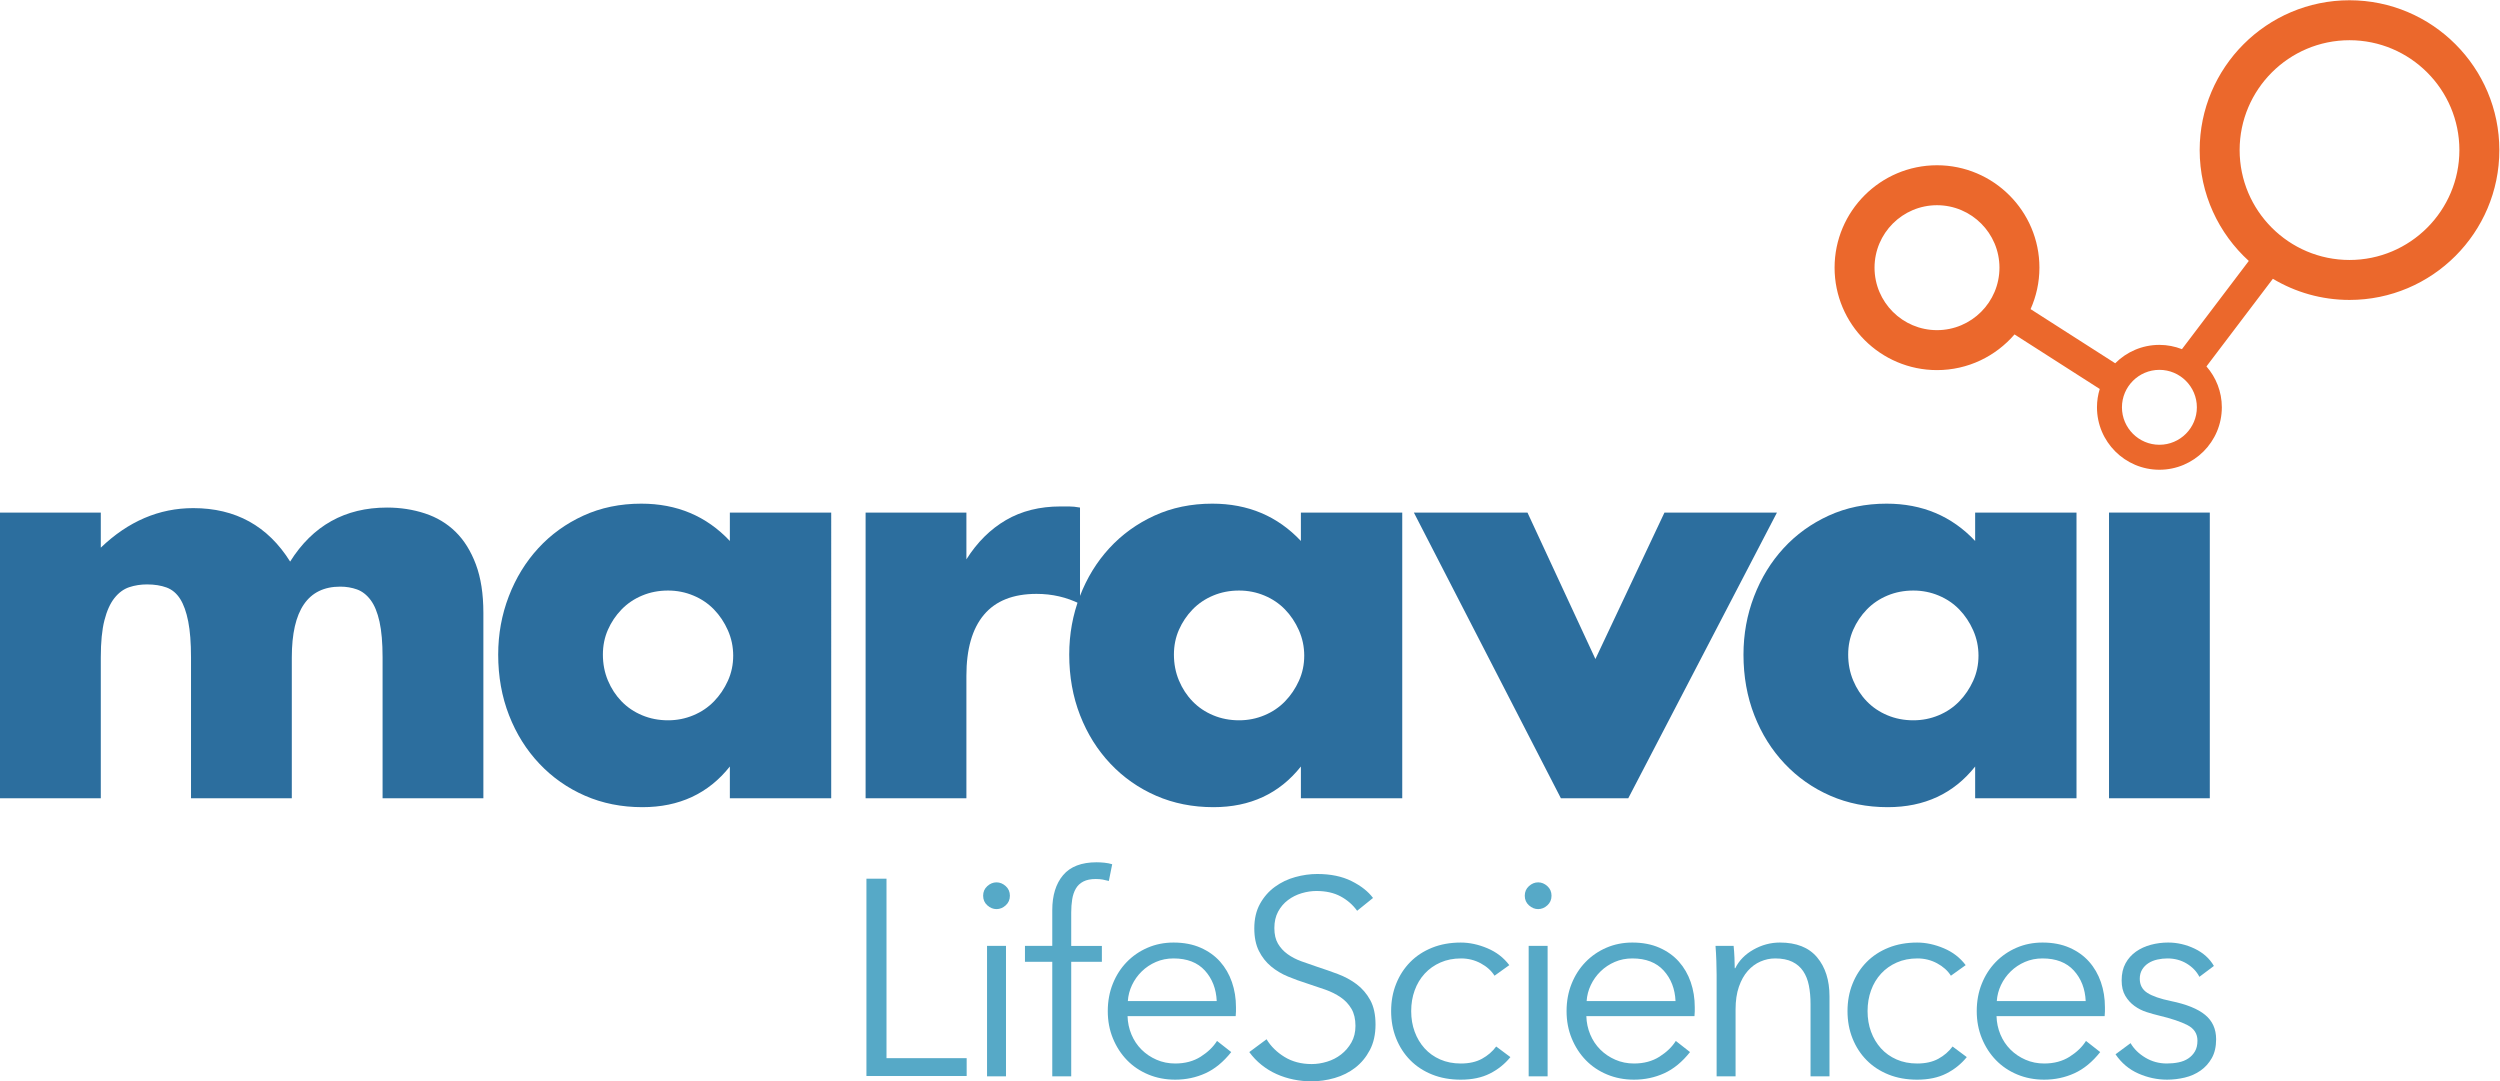 <svg xmlns:inkscape="http://www.inkscape.org/namespaces/inkscape" xmlns:sodipodi="http://sodipodi.sourceforge.net/DTD/sodipodi-0.dtd" xmlns="http://www.w3.org/2000/svg" xmlns:svg="http://www.w3.org/2000/svg" id="svg2" width="502.187" height="217.213" viewBox="0 0 502.187 217.213" sodipodi:docname="Maravai_RGB_040523.eps"><defs id="defs6"></defs><g id="g8" inkscape:groupmode="layer" inkscape:label="ink_ext_XXXXXX" transform="matrix(1.333,0,0,-1.333,0,217.213)"><g id="g10" transform="scale(0.1)"><path d="m 3540.57,1237.74 c -91.31,0 -165.58,74.28 -165.58,165.58 0,91.3 74.27,165.58 165.58,165.58 91.3,0 165.58,-74.28 165.58,-165.58 0,-91.3 -74.28,-165.58 -165.58,-165.58 z M 3254.09,959.262 c -31.12,0 -56.45,25.32 -56.45,56.448 0,31.13 25.33,56.45 56.45,56.45 31.13,0 56.45,-25.32 56.45,-56.45 0,-31.128 -25.32,-56.448 -56.45,-56.448 z m -335.16,172.728 c -51.9,0 -94.13,42.23 -94.13,94.14 0,51.9 42.23,94.13 94.13,94.13 51.91,0 94.13,-42.23 94.13,-94.13 0,-51.91 -42.22,-94.14 -94.13,-94.14 z m 621.64,497.12 c -124.51,0 -225.8,-101.29 -225.8,-225.79 0,-66.12 28.58,-125.7 74.02,-167.03 l -100.74,-132.94 c -10.55,4.1 -21.98,6.44 -33.96,6.44 -26,0 -49.57,-10.61 -66.62,-27.72 l -127.51,81.61 c 8.5,19.11 13.32,40.21 13.32,62.45 0,85.1 -69.24,154.34 -154.35,154.34 -85.1,0 -154.34,-69.24 -154.34,-154.34 0,-85.11 69.24,-154.35 154.34,-154.35 46.69,0 88.5,20.92 116.83,53.77 l 128.41,-82.19 c -2.69,-8.74 -4.16,-18.03 -4.16,-27.65 0,-51.878 42.21,-94.081 94.08,-94.081 51.88,0 94.08,42.203 94.08,94.081 0,23.59 -8.78,45.11 -23.18,61.64 l 100.08,132.05 c 33.81,-20.22 73.31,-31.87 115.5,-31.87 124.5,0 225.79,101.29 225.79,225.79 0,124.5 -101.29,225.79 -225.79,225.79" style="fill:#eb682c;fill-opacity:1;fill-rule:nonzero;stroke:none" id="path12"></path><path d="m 0,857.086 h 151.895 v -52.871 c 41.394,39.719 87.824,59.582 139.304,59.582 63.781,0 112.453,-26.856 146.02,-80.563 34.117,54.258 82.793,81.403 146.019,81.403 20.141,0 39.157,-2.938 57.063,-8.813 17.902,-5.871 33.281,-15.101 46.16,-27.695 12.859,-12.586 23.074,-28.949 30.629,-49.09 7.555,-20.141 11.328,-44.476 11.328,-73.012 V 426.578 H 576.527 v 212.317 c 0,21.82 -1.547,39.718 -4.617,53.707 -3.082,13.976 -7.551,24.89 -13.43,32.726 -5.871,7.828 -12.726,13.141 -20.558,15.945 -7.84,2.793 -16.234,4.2 -25.176,4.2 -48.676,0 -73.012,-35.539 -73.012,-106.578 V 426.578 h -151.89 v 212.317 c 0,21.82 -1.403,39.863 -4.196,54.128 -2.808,14.266 -6.859,25.59 -12.168,33.985 -5.328,8.394 -12.167,14.125 -20.562,17.203 -8.391,3.07 -18.188,4.617 -29.371,4.617 -9.524,0 -18.461,-1.406 -26.856,-4.199 -8.39,-2.805 -15.812,-8.254 -22.238,-16.359 -6.437,-8.118 -11.473,-19.305 -15.105,-33.571 -3.645,-14.265 -5.453,-32.875 -5.453,-55.804 V 426.578 H 0 v 430.508" style="fill:#2c6e9e;fill-opacity:1;fill-rule:nonzero;stroke:none" id="path14"></path><path d="m 908.516,643.09 c 0,-13.988 2.515,-27 7.55,-39.02 5.036,-12.039 11.883,-22.531 20.563,-31.468 8.664,-8.961 19.012,-15.954 31.051,-20.981 12.023,-5.043 25.027,-7.562 39.02,-7.562 13.43,0 26.15,2.519 38.18,7.562 12.03,5.027 22.37,12.02 31.05,20.981 8.67,8.937 15.66,19.296 20.98,31.046 5.31,11.75 7.97,24.34 7.97,37.766 0,13.43 -2.66,26.145 -7.97,38.18 -5.32,12.023 -12.31,22.511 -20.98,31.469 -8.68,8.945 -19.02,15.945 -31.05,20.98 -12.03,5.035 -24.75,7.555 -38.18,7.555 -13.993,0 -26.997,-2.52 -39.02,-7.555 -12.039,-5.035 -22.387,-12.035 -31.051,-20.98 -8.68,-8.958 -15.527,-19.168 -20.563,-30.629 -5.035,-11.473 -7.55,-23.914 -7.55,-37.344 z m 191.334,213.996 h 152.73 V 426.578 h -152.73 v 47.844 c -32.45,-40.852 -76.37,-61.274 -131.752,-61.274 -31.34,0 -60.145,5.743 -86.438,17.211 -26.305,11.461 -49.238,27.551 -68.812,48.25 -19.594,20.692 -34.828,45.032 -45.739,73.012 -10.91,27.969 -16.363,58.449 -16.363,91.469 0,30.762 5.313,60.004 15.942,87.695 10.625,27.692 25.453,51.887 44.48,72.59 19.016,20.691 41.672,37.055 67.977,49.094 26.285,12.019 55.386,18.043 87.273,18.043 53.712,0 98.182,-18.75 133.432,-56.227 v 42.801" style="fill:#2c6e9e;fill-opacity:1;fill-rule:nonzero;stroke:none" id="path16"></path><path d="m 1769.03,643.09 c 0,-13.988 2.52,-27 7.56,-39.02 5.03,-12.039 11.88,-22.531 20.56,-31.468 8.66,-8.961 19.01,-15.954 31.05,-20.981 12.02,-5.043 25.03,-7.562 39.02,-7.562 13.43,0 26.15,2.519 38.18,7.562 12.03,5.027 22.37,12.02 31.05,20.981 8.67,8.937 15.66,19.296 20.98,31.046 5.31,11.75 7.97,24.34 7.97,37.766 0,13.43 -2.66,26.145 -7.97,38.18 -5.32,12.023 -12.31,22.511 -20.98,31.469 -8.68,8.945 -19.02,15.945 -31.05,20.98 -12.03,5.035 -24.75,7.555 -38.18,7.555 -13.99,0 -27,-2.52 -39.02,-7.555 -12.04,-5.035 -22.39,-12.035 -31.05,-20.98 -8.68,-8.958 -15.53,-19.168 -20.56,-30.629 -5.04,-11.473 -7.56,-23.914 -7.56,-37.344 z m 191.34,213.996 H 2113.1 V 426.578 h -152.73 v 47.844 c -32.46,-40.852 -76.37,-61.274 -131.75,-61.274 -31.34,0 -60.15,5.743 -86.44,17.211 -26.31,11.461 -49.24,27.551 -68.81,48.25 -19.6,20.692 -34.83,45.032 -45.74,73.012 -10.91,27.969 -16.36,58.449 -16.36,91.469 0,30.762 5.31,60.004 15.94,87.695 10.62,27.692 25.45,51.887 44.48,72.59 19.01,20.691 41.67,37.055 67.97,49.094 26.29,12.019 55.39,18.043 87.28,18.043 53.71,0 98.18,-18.75 133.43,-56.227 v 42.801" style="fill:#2c6e9e;fill-opacity:1;fill-rule:nonzero;stroke:none" id="path18"></path><path d="m 2785.09,643.09 c 0,-13.988 2.52,-27 7.56,-39.02 5.03,-12.039 11.88,-22.531 20.56,-31.468 8.66,-8.961 19.01,-15.954 31.05,-20.981 12.02,-5.043 25.03,-7.562 39.02,-7.562 13.43,0 26.15,2.519 38.18,7.562 12.03,5.027 22.37,12.02 31.05,20.981 8.67,8.937 15.66,19.296 20.98,31.046 5.31,11.75 7.97,24.34 7.97,37.766 0,13.43 -2.66,26.145 -7.97,38.18 -5.32,12.023 -12.31,22.511 -20.98,31.469 -8.68,8.945 -19.02,15.945 -31.05,20.98 -12.03,5.035 -24.75,7.555 -38.18,7.555 -13.99,0 -27,-2.52 -39.02,-7.555 -12.04,-5.035 -22.39,-12.035 -31.05,-20.98 -8.68,-8.958 -15.53,-19.168 -20.56,-30.629 -5.04,-11.473 -7.56,-23.914 -7.56,-37.344 z m 191.34,213.996 h 152.73 V 426.578 h -152.73 v 47.844 c -32.45,-40.852 -76.37,-61.274 -131.75,-61.274 -31.34,0 -60.15,5.743 -86.44,17.211 -26.3,11.461 -49.23,27.551 -68.81,48.25 -19.59,20.692 -34.83,45.032 -45.74,73.012 -10.91,27.969 -16.37,58.449 -16.37,91.469 0,30.762 5.32,60.004 15.95,87.695 10.63,27.692 25.45,51.887 44.48,72.59 19.01,20.691 41.67,37.055 67.97,49.094 26.29,12.019 55.39,18.043 87.28,18.043 53.71,0 98.18,-18.75 133.43,-56.227 v 42.801" style="fill:#2c6e9e;fill-opacity:1;fill-rule:nonzero;stroke:none" id="path20"></path><path d="m 1304.41,857.086 h 151.9 v -70.492 c 16.22,25.722 36.08,45.445 59.58,59.16 23.5,13.703 50.9,20.559 82.24,20.559 3.91,0 8.25,0 13.01,0 4.75,0 10.2,-0.563 16.36,-1.676 v -145.18 c -20.14,10.07 -41.96,15.106 -65.45,15.106 -35.25,0 -61.68,-10.489 -79.31,-31.469 -17.62,-20.985 -26.43,-51.61 -26.43,-91.895 V 426.578 h -151.9 v 430.508" style="fill:#2c6e9e;fill-opacity:1;fill-rule:nonzero;stroke:none" id="path22"></path><path d="m 2301.8,857.086 102.38,-220.707 104.06,220.707 h 169.52 L 2453.7,426.578 h -101.55 l -221.54,430.508 h 171.19" style="fill:#2c6e9e;fill-opacity:1;fill-rule:nonzero;stroke:none" id="path24"></path><path d="M 3330.04,857.086 V 426.578 h -151.89 v 430.508 h 151.89" style="fill:#2c6e9e;fill-opacity:1;fill-rule:nonzero;stroke:none" id="path26"></path><path d="m 1335.9,34.91 h 120.8 V 8.031 H 1305.66 V 305.371 h 30.24 V 34.91" style="fill:#56a9c7;fill-opacity:1;fill-rule:nonzero;stroke:none" id="path28"></path><path d="m 1515.97,7.559 h -28.56 V 204.102 h 28.56 z m 5.88,272.14 c 0,-5.879 -2.1,-10.711 -6.3,-14.488 -4.2,-3.781 -8.82,-5.672 -13.86,-5.672 -5.04,0 -9.66,1.891 -13.86,5.672 -4.2,3.777 -6.3,8.609 -6.3,14.488 0,5.879 2.1,10.711 6.3,14.492 4.2,3.778 8.82,5.668 13.86,5.668 5.04,0 9.66,-1.89 13.86,-5.668 4.2,-3.781 6.3,-8.613 6.3,-14.492" style="fill:#56a9c7;fill-opacity:1;fill-rule:nonzero;stroke:none" id="path30"></path><path d="m 1660.46,180.172 h -46.2 V 7.559 h -28.55 V 180.172 h -41.16 v 23.93 h 41.16 v 53.757 c 0,22.403 5.45,40.039 16.37,52.922 10.92,12.867 27.72,19.321 50.4,19.321 3.64,0 7.56,-0.223 11.76,-0.633 4.2,-0.418 8.12,-1.199 11.76,-2.309 l -5.04,-25.199 c -3.08,0.84 -6.16,1.527 -9.24,2.098 -3.08,0.562 -6.58,0.839 -10.5,0.839 -7.56,0 -13.79,-1.257 -18.69,-3.777 -4.9,-2.519 -8.68,-6.09 -11.34,-10.711 -2.66,-4.621 -4.48,-10.012 -5.46,-16.172 -0.98,-6.16 -1.47,-12.75 -1.47,-19.738 v -50.398 h 46.2 v -23.93" style="fill:#56a9c7;fill-opacity:1;fill-rule:nonzero;stroke:none" id="path32"></path><path d="m 1833.54,120.949 c -0.83,18.473 -6.79,33.813 -17.84,45.992 -11.07,12.168 -26.81,18.27 -47.25,18.27 -9.52,0 -18.34,-1.762 -26.46,-5.262 -8.12,-3.5 -15.26,-8.258 -21.42,-14.269 -6.16,-6.032 -11.06,-12.891 -14.7,-20.578 -3.64,-7.704 -5.74,-15.75 -6.29,-24.153 z m 28.99,-9.238 c 0,-1.961 0,-4.063 0,-6.301 0,-2.238 -0.15,-4.621 -0.43,-7.141 h -162.95 c 0.28,-9.801 2.24,-19.039 5.88,-27.711 3.64,-8.688 8.68,-16.25 15.12,-22.688 6.44,-6.441 14,-11.543 22.68,-15.32 8.68,-3.789 18.06,-5.68 28.14,-5.68 14.84,0 27.65,3.43 38.43,10.289 10.77,6.859 18.96,14.77 24.57,23.73 l 21.41,-16.789 c -11.76,-14.852 -24.71,-25.492 -38.84,-31.93 -14.15,-6.434 -29.33,-9.652 -45.57,-9.652 -14.56,0 -28.07,2.59 -40.53,7.77 -12.46,5.18 -23.17,12.391 -32.12,21.633 -8.97,9.238 -16.04,20.156 -21.21,32.758 -5.19,12.59 -7.77,26.309 -7.77,41.148 0,14.844 2.52,28.563 7.56,41.16 5.04,12.602 12.03,23.524 21,32.762 8.95,9.238 19.45,16.441 31.49,21.621 12.04,5.18 25.06,7.777 39.06,7.777 15.39,0 28.98,-2.597 40.74,-7.777 11.76,-5.18 21.55,-12.18 29.4,-20.992 7.83,-8.82 13.78,-19.109 17.85,-30.867 4.05,-11.762 6.09,-24.364 6.09,-37.801" style="fill:#56a9c7;fill-opacity:1;fill-rule:nonzero;stroke:none" id="path34"></path><path d="m 2045.11,257.02 c -6.45,8.96 -14.7,16.171 -24.78,21.628 -10.08,5.461 -22.26,8.192 -36.54,8.192 -7.28,0 -14.7,-1.121 -22.26,-3.36 -7.56,-2.242 -14.42,-5.671 -20.57,-10.289 -6.17,-4.621 -11.13,-10.429 -14.91,-17.429 -3.78,-7 -5.67,-15.274 -5.67,-24.782 0,-9.519 1.81,-17.359 5.44,-23.519 3.63,-6.16 8.44,-11.41 14.45,-15.75 6,-4.34 12.84,-7.91 20.52,-10.711 7.68,-2.801 15.7,-5.602 24.09,-8.398 10.32,-3.364 20.72,-6.993 31.19,-10.911 10.47,-3.929 19.9,-9.043 28.28,-15.332 8.37,-6.3 15.21,-14.281 20.52,-23.937 5.3,-9.66 7.96,-21.91 7.96,-36.75 0,-14.844 -2.84,-27.652 -8.5,-38.434 -5.66,-10.77 -13.01,-19.668 -22.04,-26.66 C 2033.24,13.57 2022.92,8.398 2011.3,5.039 1999.68,1.68 1987.99,0 1976.23,0 c -8.96,0 -17.92,0.91 -26.88,2.73 -8.96,1.82 -17.5,4.551 -25.61,8.191 -8.13,3.629 -15.69,8.25 -22.68,13.848 -7,5.602 -13.17,12.039 -18.48,19.332 l 26.04,19.309 c 6.44,-10.641 15.46,-19.531 27.09,-26.66 11.61,-7.141 25.26,-10.711 40.94,-10.711 7.56,0 15.26,1.18 23.1,3.57 7.84,2.371 14.91,6.012 21.21,10.91 6.3,4.902 11.48,10.93 15.54,18.062 4.05,7.149 6.09,15.469 6.09,24.988 0,10.359 -2.04,18.961 -6.09,25.828 -4.06,6.864 -9.45,12.602 -16.17,17.223 -6.72,4.617 -14.43,8.457 -23.1,11.551 -8.68,3.078 -17.78,6.148 -27.3,9.238 -9.8,3.078 -19.46,6.578 -28.97,10.5 -9.53,3.918 -18.06,9.031 -25.62,15.32 -7.56,6.301 -13.65,14.071 -18.27,23.309 -4.62,9.242 -6.93,20.582 -6.93,34.02 0,14.281 2.87,26.601 8.61,36.961 5.73,10.359 13.23,18.902 22.47,25.621 9.24,6.718 19.45,11.621 30.66,14.687 11.19,3.082 22.25,4.633 33.17,4.633 20.16,0 37.38,-3.57 51.66,-10.711 14.28,-7.148 25.05,-15.609 32.34,-25.41 l -23.94,-19.32" style="fill:#56a9c7;fill-opacity:1;fill-rule:nonzero;stroke:none" id="path36"></path><path d="m 2252.15,159.172 c -4.76,7.558 -11.69,13.789 -20.78,18.687 -9.11,4.891 -18.97,7.352 -29.62,7.352 -11.48,0 -21.83,-2.039 -31.07,-6.102 -9.24,-4.058 -17.16,-9.648 -23.73,-16.789 -6.58,-7.14 -11.62,-15.55 -15.12,-25.199 -3.5,-9.66 -5.25,-20.101 -5.25,-31.293 0,-11.199 1.75,-21.558 5.25,-31.078 3.5,-9.52 8.47,-17.84 14.91,-24.988 6.44,-7.133 14.28,-12.742 23.52,-16.793 9.24,-4.07 19.59,-6.098 31.07,-6.098 12.61,0 23.24,2.379 31.93,7.148 8.67,4.75 15.81,10.91 21.41,18.48 l 21.42,-15.969 c -8.4,-10.352 -18.69,-18.621 -30.87,-24.77 -12.18,-6.16 -26.81,-9.242 -43.89,-9.242 -15.95,0 -30.37,2.59 -43.25,7.77 -12.89,5.18 -23.87,12.391 -32.97,21.633 -9.1,9.238 -16.17,20.156 -21.21,32.758 -5.04,12.59 -7.55,26.309 -7.55,41.148 0,14.844 2.51,28.563 7.55,41.16 5.04,12.602 12.11,23.524 21.21,32.762 9.1,9.238 20.08,16.441 32.97,21.621 12.88,5.18 27.3,7.777 43.25,7.777 13.16,0 26.53,-2.878 40.11,-8.617 13.58,-5.742 24.57,-14.211 32.97,-25.41 l -22.26,-15.949" style="fill:#56a9c7;fill-opacity:1;fill-rule:nonzero;stroke:none" id="path38"></path><path d="m 2524.92,120.949 c -0.84,18.473 -6.79,33.813 -17.85,45.992 -11.07,12.168 -26.81,18.27 -47.25,18.27 -9.52,0 -18.34,-1.762 -26.45,-5.262 -8.13,-3.5 -15.27,-8.258 -21.42,-14.269 -6.17,-6.032 -11.07,-12.891 -14.7,-20.578 -3.65,-7.704 -5.75,-15.75 -6.3,-24.153 z m 28.98,-9.238 c 0,-1.961 0,-4.063 0,-6.301 0,-2.238 -0.15,-4.621 -0.43,-7.141 h -162.95 c 0.28,-9.801 2.24,-19.039 5.88,-27.711 3.64,-8.688 8.68,-16.25 15.12,-22.688 6.44,-6.441 14,-11.543 22.68,-15.32 8.68,-3.789 18.06,-5.68 28.14,-5.68 14.84,0 27.65,3.43 38.43,10.289 10.77,6.859 18.97,14.77 24.57,23.73 l 21.41,-16.789 c -11.76,-14.852 -24.71,-25.492 -38.84,-31.93 -14.14,-6.434 -29.33,-9.652 -45.57,-9.652 -14.56,0 -28.07,2.59 -40.53,7.77 -12.46,5.18 -23.17,12.391 -32.13,21.633 -8.95,9.238 -16.03,20.156 -21.2,32.758 -5.19,12.59 -7.77,26.309 -7.77,41.148 0,14.844 2.51,28.563 7.56,41.16 5.04,12.602 12.03,23.524 21,32.762 8.96,9.238 19.45,16.441 31.49,21.621 12.04,5.18 25.06,7.777 39.06,7.777 15.4,0 28.98,-2.597 40.74,-7.777 11.76,-5.18 21.56,-12.18 29.4,-20.992 7.83,-8.82 13.78,-19.109 17.85,-30.867 4.05,-11.762 6.09,-24.364 6.09,-37.801" style="fill:#56a9c7;fill-opacity:1;fill-rule:nonzero;stroke:none" id="path40"></path><path d="m 2332.16,7.559 h -28.55 V 204.102 h 28.55 z m 5.88,272.14 c 0,-5.879 -2.09,-10.711 -6.3,-14.488 -4.19,-3.781 -8.82,-5.672 -13.85,-5.672 -5.04,0 -9.67,1.891 -13.86,5.672 -4.2,3.777 -6.3,8.609 -6.3,14.488 0,5.879 2.1,10.711 6.3,14.492 4.19,3.778 8.82,5.668 13.86,5.668 5.03,0 9.66,-1.89 13.85,-5.668 4.21,-3.781 6.3,-8.613 6.3,-14.492" style="fill:#56a9c7;fill-opacity:1;fill-rule:nonzero;stroke:none" id="path42"></path><path d="m 3143.02,120.949 c -0.84,18.473 -6.79,33.813 -17.84,45.992 -11.07,12.168 -26.82,18.27 -47.26,18.27 -9.51,0 -18.33,-1.762 -26.45,-5.262 -8.13,-3.5 -15.26,-8.258 -21.42,-14.269 -6.16,-6.032 -11.07,-12.891 -14.7,-20.578 -3.64,-7.704 -5.74,-15.75 -6.3,-24.153 z m 28.98,-9.238 c 0,-1.961 0,-4.063 0,-6.301 0,-2.238 -0.14,-4.621 -0.42,-7.141 h -162.95 c 0.28,-9.801 2.24,-19.039 5.88,-27.711 3.64,-8.688 8.68,-16.25 15.12,-22.688 6.44,-6.441 14,-11.543 22.68,-15.32 8.67,-3.789 18.06,-5.68 28.13,-5.68 14.84,0 27.66,3.43 38.43,10.289 10.78,6.859 18.97,14.77 24.57,23.73 l 21.42,-16.789 C 3153.1,29.25 3140.15,18.609 3126.01,12.172 c -14.14,-6.434 -29.33,-9.652 -45.57,-9.652 -14.56,0 -28.07,2.59 -40.52,7.77 -12.46,5.18 -23.17,12.391 -32.13,21.633 -8.96,9.238 -16.03,20.156 -21.2,32.758 -5.19,12.59 -7.77,26.309 -7.77,41.148 0,14.844 2.51,28.563 7.55,41.16 5.04,12.602 12.03,23.524 21,32.762 8.96,9.238 19.46,16.441 31.5,21.621 12.04,5.18 25.05,7.777 39.05,7.777 15.4,0 28.98,-2.597 40.74,-7.777 11.76,-5.18 21.56,-12.18 29.4,-20.992 7.84,-8.82 13.79,-19.109 17.85,-30.867 4.06,-11.762 6.09,-24.364 6.09,-37.801" style="fill:#56a9c7;fill-opacity:1;fill-rule:nonzero;stroke:none" id="path44"></path><path d="m 2939.88,159.172 c -4.77,7.558 -11.7,13.789 -20.79,18.687 -9.11,4.891 -18.97,7.352 -29.61,7.352 -11.48,0 -21.84,-2.039 -31.08,-6.102 -9.24,-4.058 -17.15,-9.648 -23.72,-16.789 -6.59,-7.14 -11.62,-15.55 -15.12,-25.199 -3.51,-9.66 -5.25,-20.101 -5.25,-31.293 0,-11.199 1.74,-21.558 5.25,-31.078 3.5,-9.52 8.46,-17.84 14.9,-24.988 6.44,-7.133 14.28,-12.742 23.52,-16.793 9.24,-4.07 19.6,-6.098 31.08,-6.098 12.6,0 23.24,2.379 31.92,7.148 8.67,4.75 15.82,10.91 21.42,18.48 l 21.42,-15.969 c -8.41,-10.352 -18.7,-18.621 -30.88,-24.77 -12.17,-6.16 -26.81,-9.242 -43.88,-9.242 -15.96,0 -30.38,2.59 -43.26,7.77 -12.88,5.18 -23.87,12.391 -32.96,21.633 -9.11,9.238 -16.17,20.156 -21.21,32.758 -5.05,12.59 -7.56,26.309 -7.56,41.148 0,14.844 2.51,28.563 7.56,41.16 5.04,12.602 12.1,23.524 21.21,32.762 9.09,9.238 20.08,16.441 32.96,21.621 12.88,5.18 27.3,7.777 43.26,7.777 13.15,0 26.52,-2.878 40.11,-8.617 13.57,-5.742 24.57,-14.211 32.97,-25.41 l -22.26,-15.949" style="fill:#56a9c7;fill-opacity:1;fill-rule:nonzero;stroke:none" id="path46"></path><path d="m 2612.46,204.102 c 0.56,-5.321 0.98,-11.204 1.26,-17.641 0.28,-6.441 0.42,-11.762 0.42,-15.949 h 0.84 c 5.6,11.468 14.7,20.777 27.3,27.929 12.6,7.129 25.9,10.707 39.9,10.707 24.91,0 43.61,-7.429 56.06,-22.269 12.45,-14.84 18.69,-34.43 18.69,-58.789 V 7.559 h -28.56 V 116.328 c 0,10.363 -0.84,19.742 -2.52,28.141 -1.67,8.402 -4.55,15.601 -8.61,21.633 -4.06,6.007 -9.51,10.707 -16.37,14.07 -6.87,3.348 -15.48,5.039 -25.83,5.039 -7.56,0 -14.91,-1.551 -22.05,-4.633 -7.14,-3.078 -13.52,-7.758 -19.11,-14.058 -5.61,-6.301 -10.08,-14.282 -13.44,-23.942 -3.36,-9.656 -5.04,-21.066 -5.04,-34.226 V 7.559 h -28.56 V 160.852 c 0,5.308 -0.14,12.179 -0.42,20.57 -0.28,8.398 -0.7,15.969 -1.25,22.68 h 27.29" style="fill:#56a9c7;fill-opacity:1;fill-rule:nonzero;stroke:none" id="path48"></path><path d="m 3314.37,157.48 c -4.19,8.129 -10.57,14.77 -19.11,19.961 -8.54,5.168 -18.26,7.77 -29.18,7.77 -5.05,0 -10.08,-0.57 -15.12,-1.691 -5.05,-1.122 -9.53,-2.942 -13.45,-5.461 -3.91,-2.52 -7.07,-5.739 -9.44,-9.649 -2.38,-3.93 -3.57,-8.539 -3.57,-13.871 0,-9.238 3.78,-16.309 11.34,-21.199 7.55,-4.899 19.45,-9.031 35.7,-12.391 23.23,-4.769 40.38,-11.699 51.44,-20.789 11.06,-9.101 16.59,-21.351 16.59,-36.75 0,-11.199 -2.17,-20.648 -6.51,-28.352 -4.34,-7.699 -10.01,-14 -17.01,-18.887 -7,-4.91 -14.91,-8.41 -23.73,-10.5 -8.82,-2.102 -17.71,-3.152 -26.66,-3.152 -14.85,0 -29.26,3.082 -43.26,9.242 -14.01,6.149 -25.48,15.809 -34.44,28.977 l 22.68,16.793 c 5.04,-8.68 12.45,-15.961 22.26,-21.84 9.8,-5.883 20.58,-8.82 32.34,-8.82 6.15,0 12.03,0.559 17.63,1.688 5.6,1.113 10.5,3.07 14.7,5.883 4.2,2.789 7.56,6.359 10.09,10.707 2.52,4.332 3.77,9.723 3.77,16.172 0,10.352 -4.97,18.109 -14.9,23.301 -9.95,5.18 -24.3,10.008 -43.05,14.488 -5.88,1.403 -12.11,3.153 -18.69,5.25 -6.58,2.102 -12.67,5.18 -18.27,9.243 -5.61,4.046 -10.22,9.168 -13.86,15.328 -3.65,6.148 -5.46,13.859 -5.46,23.101 0,10.078 1.95,18.68 5.88,25.828 3.92,7.129 9.16,13.012 15.75,17.641 6.57,4.609 14.07,8.039 22.47,10.281 8.4,2.239 17.07,3.367 26.03,3.367 13.72,0 27.02,-3.089 39.91,-9.238 12.87,-6.172 22.52,-14.851 28.97,-26.039 l -21.84,-16.391" style="fill:#56a9c7;fill-opacity:1;fill-rule:nonzero;stroke:none" id="path50"></path></g></g></svg>